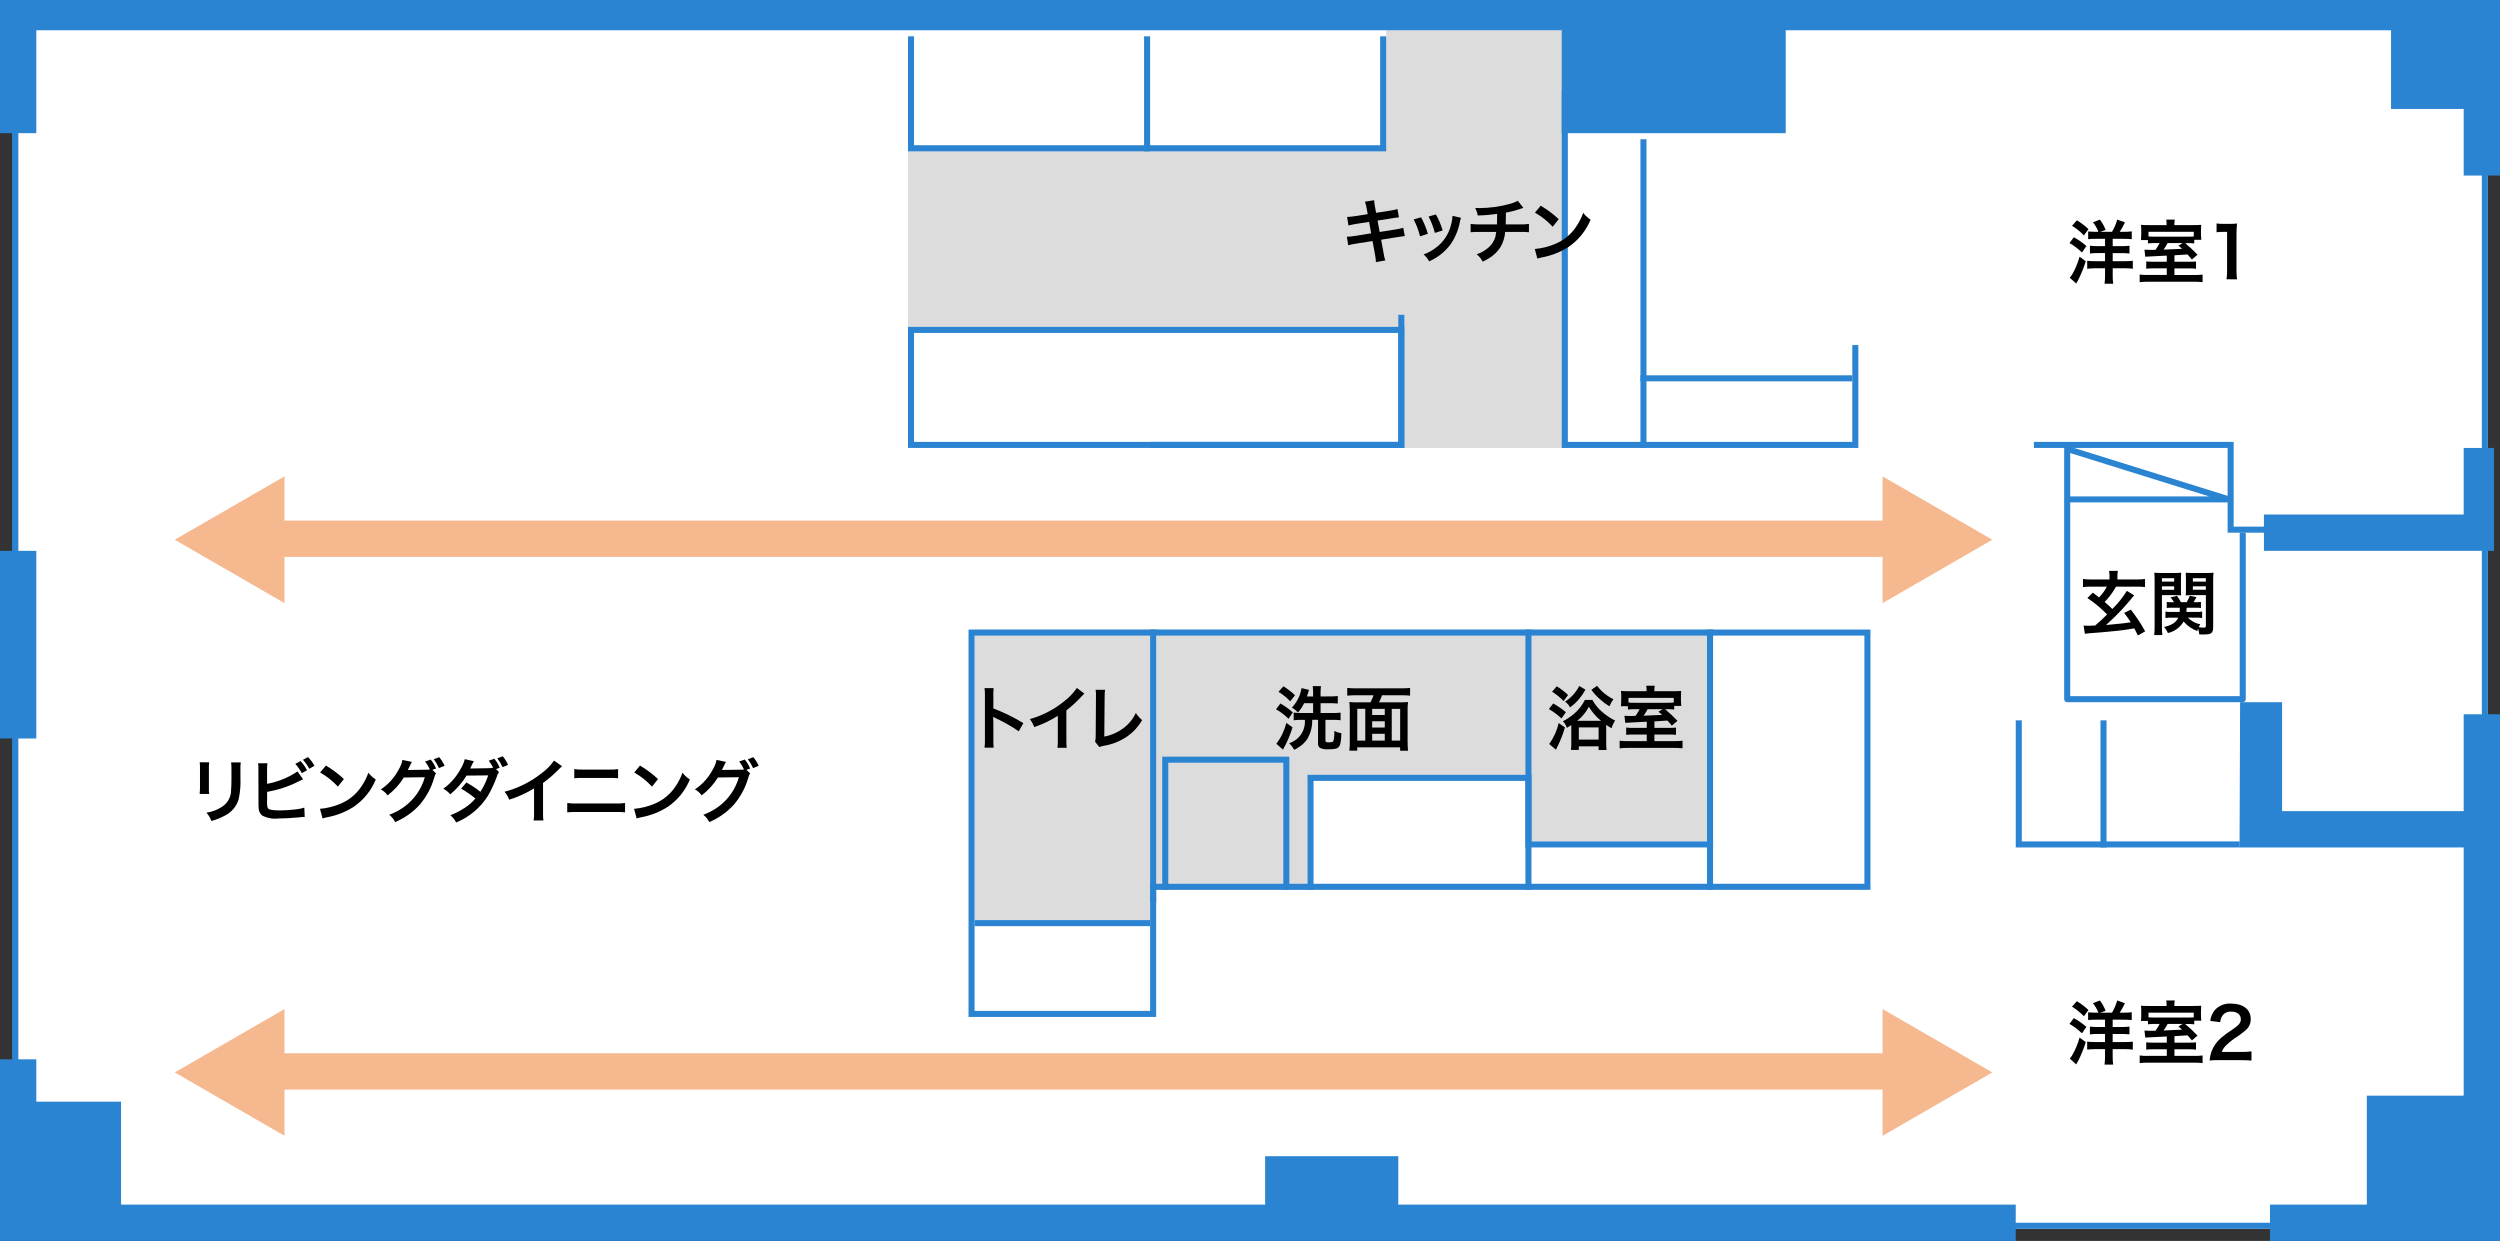 <?xml version="1.0" encoding="UTF-8"?><svg xmlns="http://www.w3.org/2000/svg" width="413" height="205" viewBox="0 0 413 205"><rect x="0" y="0" width="413" height="205" fill="#333333" stroke="none"/><defs><style>.e{fill:#eb711f;}.f{fill:#fff;}.g{opacity:.5;}.h{stroke-linejoin:round;}.h,.i,.j{fill:none;}.h,.j{stroke:#2b84d2;}.i{stroke:#eb711f;stroke-width:6px;}.i,.j{stroke-miterlimit:10;}.k{fill:#dcdcdc;}.l{fill:#2b84d2;}</style></defs><g id="a"/><g id="b"><g id="c"><g id="d"><g><rect class="f" x="3" y="2" width="408" height="201"/><polyline class="k" points="259 74 259 5 229 5 229 24 150 24 150 55 232 55 232 74"/><polygon class="k" points="283 104 161 104 161 152 190 152 190 147 216 147 216 129 252 129 252 139 283 139 283 104"/><polygon class="l" points="333 199 231 199 231 191 209 191 209 199 20 199 20 182 6 182 6 175 0 175 0 205 333 205 333 199"/><rect class="l" y="91" width="6" height="31"/><polygon class="l" points="6 22 6 5 258 5 258 22 295 22 295 5 395 5 395 18 407 18 407 29 413 29 413 0 0 0 0 22 6 22"/><polygon class="l" points="374 91 374 85 407 85 407 74 412 74 412 91 374 91"/><polygon class="l" points="370.065 116 369.972 140 407 140 407 181 391 181 391 199 375 199 375 205 413 205 413 118 407 118 407 134 377 134 377 116 370.065 116"/><polyline class="j" points="258.5 15 258.5 73.5 306.5 73.5 306.5 57"/><polyline class="j" points="336 73.5 368.5 73.5 368.5 87.5 376 87.5"/><polyline class="j" points="370 139.5 333.5 139.5 333.5 119"/><line class="j" x1="347.5" y1="140" x2="347.5" y2="119"/><polygon class="j" points="308.5 104.5 160.5 104.5 160.5 167.5 190.5 167.5 190.5 146.5 308.5 146.5 308.5 104.5"/><line class="j" x1="282.5" y1="147" x2="282.5" y2="104"/><line class="j" x1="252.5" y1="104" x2="252.5" y2="147"/><polyline class="j" points="192.5 147 192.5 125.5 212.5 125.5 212.5 147"/><line class="j" x1="190" y1="152.5" x2="161" y2="152.5"/><polyline class="j" points="228.5 6 228.5 24.5 150.5 24.5 150.5 6"/><line class="j" x1="189.5" y1="6" x2="189.5" y2="25"/><polyline class="j" points="190 73.5 231.5 73.5 231.5 52"/><rect class="j" x="150.5" y="54.5" width="81" height="19"/></g><line class="j" x1="271.5" y1="23" x2="271.5" y2="74"/><line class="j" x1="306" y1="62.5" x2="271" y2="62.5"/><polyline class="h" points="341 82.5 368.203 82.5 341.5 74.165 341.5 115.5 370.5 115.5 370.5 88"/><line class="j" x1="375" y1="202.5" x2="325" y2="202.5"/><line class="j" x1="2.5" y1="19" x2="2.5" y2="180"/><line class="j" x1="410.5" y1="23" x2="410.5" y2="129"/><line class="j" x1="190.5" y1="149" x2="190.5" y2="104"/><polyline class="j" points="283 139.5 252.5 139.5 252.5 128.5 216.5 128.5 216.5 147"/><path d="M342.6,39.189c.74,.409,1.434,.895,2.071,1.45l-.725,1.07c-.628-.599-1.323-1.124-2.071-1.564l.725-.956Zm1.968,3.958c-.319,1.04-.723,2.052-1.208,3.026-.023,.035-.149,.265-.368,.667l-1.07-.966c.14-.147,.263-.309,.368-.483,.26-.44,.491-.898,.69-1.369,.22-.525,.408-1.063,.563-1.611l1.025,.736Zm-1.468-6.754c.69,.418,1.334,.908,1.921,1.461l-.759,1.035c-.584-.611-1.243-1.145-1.962-1.589l.8-.907Zm3.152,3.061c-.43-.009-.861,.011-1.289,.058v-1.278c.382,.04,.767,.059,1.151,.058h.54c-.213-.567-.517-1.095-.9-1.564l1.15-.449c.399,.521,.717,1.099,.944,1.714l-.9,.3h1.955c.378-.629,.668-1.306,.863-2.013l1.277,.449c-.247,.543-.536,1.065-.863,1.564h.7c.43,.004,.861-.019,1.288-.069v1.289c-.44-.042-.881-.061-1.323-.058h-1.829v1.208h1.508c.423,.006,.845-.017,1.265-.069v1.289c-.42-.051-.842-.074-1.265-.069h-1.508v1.334h1.933c.465,.008,.931-.015,1.393-.069v1.321c-.458-.062-.919-.089-1.381-.081h-1.944v1.173c-.007,.462,.02,.923,.081,1.381h-1.427c.06-.458,.087-.919,.08-1.381v-1.172h-1.61c-.446-.004-.892,.023-1.335,.081v-1.323c.443,.053,.889,.076,1.335,.069h1.61v-1.335h-1.23c-.423-.007-.846,.016-1.266,.069v-1.288c.42,.053,.843,.076,1.266,.069h1.23v-1.208h-1.499Z"/><path d="M357.957,42.227q-.748,.046-2.543,.126c-.552,.023-.9,.046-1.012,.057l-.139-1.162c.3,.023,.483,.034,.84,.034,.207,0,.472,0,.989-.011,.256-.353,.483-.726,.679-1.116h-.552c-.461-.015-.923,.005-1.381,.058v-.552h-1.15c-.003-.131,.004-.262,.023-.391,.011-.149,.022-.414,.022-.69v-.587c.003-.284-.012-.569-.046-.851,.414,.035,.771,.046,1.427,.046h2.808v-.161c-.001-.25-.02-.5-.058-.748h1.4c-.039,.247-.058,.498-.058,.748v.161h2.979c.714,0,1.094-.011,1.45-.046-.028,.299-.039,.6-.034,.9v.633c-.001,.315,.019,.63,.057,.943h-1.168v.6c-.412-.052-.828-.071-1.243-.058h-.265c.723,.596,1.408,1.237,2.049,1.921l-.933,.794c-.368-.449-.494-.6-.725-.84q-.736,.046-2.151,.138v1.07h2.4c.388,.006,.776-.009,1.162-.046v1.2c-.393-.047-.789-.066-1.185-.058h-2.382v1.093h3.222c.477,.01,.953-.013,1.427-.069v1.247c-.524-.053-1.05-.076-1.576-.069h-7.26c-.519-.008-1.038,.016-1.554,.069v-1.255c.473,.061,.95,.084,1.427,.069h3.049v-1.092h-2.186c-.404-.009-.808,.01-1.209,.058v-1.2c.409,.04,.82,.055,1.231,.046h2.163l.006-1.009Zm4.452-3.935h-7.478v.771c.264,.023,.54,.034,1.15,.034h5.131c.656,0,.943-.011,1.2-.034l-.003-.771Zm-4.314,1.864c-.196,.377-.418,.738-.667,1.082q2.151-.081,3.061-.138c-.23-.207-.311-.288-.61-.529l.7-.414-2.484-.001Z"/><path d="M367.823,46.138c.07-.497,.101-.998,.092-1.5v-6.338h-.552c-.396,0-.792,.023-1.186,.069v-1.458c.38,.057,.765,.08,1.15,.069h1.059c.392,.008,.785-.011,1.174-.058-.066,.631-.096,1.265-.092,1.9v5.822c-.009,.502,.022,1.003,.092,1.5l-1.737-.006Z"/><path d="M344.213,103.344c.244,.027,.49,.039,.736,.035q.312,0,1.174-.046c.989-.874,1.186-1.035,1.968-1.829-.985-1.019-2.077-1.929-3.256-2.715l.908-.886q.76,.587,1.013,.794c.518-.527,.956-1.128,1.3-1.783h-2.566c-.461-.006-.923,.017-1.381,.069v-1.336c.464,.062,.932,.089,1.4,.081h2.979v-.576c.003-.282-.02-.563-.069-.84h1.45c-.048,.274-.071,.551-.069,.829v.587h3.13c.477,.007,.954-.02,1.427-.081v1.334c-.458-.053-.92-.076-1.381-.069h-3.406c-.51,.926-1.145,1.778-1.887,2.531,.519,.449,.679,.587,1.277,1.162,.911-.902,1.717-1.906,2.4-2.991l1.2,.736c-.115,.126-.265,.311-.668,.805-.775,.935-1.597,1.829-2.462,2.681q-1.266,1.208-1.507,1.415c1.76-.149,3.382-.322,4.084-.46-.356-.541-.552-.817-1.093-1.542l1.1-.541c.886,1.131,1.679,2.331,2.37,3.59l-1.208,.679c-.276-.575-.356-.736-.587-1.174-1.07,.2-1.761,.288-3.141,.438-.564,.069-1.7,.172-2.416,.23l-1.807,.138c-.27,.015-.539,.046-.806,.092l-.206-1.357Z"/><path d="M357.151,103.517c-.01,.465,.013,.93,.069,1.392h-1.347c.056-.473,.079-.95,.069-1.426v-7.583c.006-.43-.009-.86-.046-1.289,.39,.038,.782,.053,1.174,.046h2.082c.392,.008,.784-.007,1.174-.046-.023,.322-.035,.621-.035,1.07v1.634c0,.518,.012,.782,.035,1.036-.311-.023-.645-.035-1.07-.035h-2.105l-0,5.201Zm0-7.432h2.014v-.564h-2.014v.564Zm0,1.346h2.014v-.564h-2.014v.564Zm4.28,4.6c.552,.57,1.268,.955,2.048,1.1-.096,.155-.18,.316-.253,.483,.274,.045,.551,.068,.828,.069,.287,0,.356-.058,.356-.311v-5.056h-2.267c-.4,0-.759,.012-1.059,.035,.023-.288,.035-.529,.035-1.036v-1.633c0-.437-.012-.736-.035-1.07,.39,.038,.782,.054,1.174,.046h2.232c.396,.007,.791-.008,1.185-.046-.045,.424-.065,.851-.058,1.277v7.64c0,1.082-.265,1.289-1.634,1.289-.229,0-.368,0-.667-.012-.024-.322-.092-.639-.2-.943-.058,.15-.069,.207-.127,.38-.875-.317-1.652-.856-2.255-1.565-.564,.968-1.506,1.657-2.6,1.9-.154-.368-.372-.707-.644-1,.522-.1,1.023-.287,1.483-.552,.385-.237,.693-.581,.886-.989h-1.127c-.334-.007-.669,.013-1,.058v-1.059c.304,.048,.612,.067,.92,.058h1.427c.023-.253,.023-.357,.035-.7h-1.335c-.277-.006-.554,.009-.828,.046v-1c.265,.036,.533,.052,.8,.046h.392c-.164-.281-.353-.546-.563-.794l1.059-.265c.242,.338,.461,.692,.655,1.059h.943c.21-.332,.38-.687,.507-1.059l1.115,.219c-.146,.288-.307,.569-.482,.84h.391c.277,.006,.554-.01,.828-.046v1c-.27-.037-.543-.053-.816-.046h-1.542c-.012,.253-.022,.46-.046,.7h1.68c.308,.01,.617-.009,.921-.058v1.059c-.309-.047-.621-.066-.933-.058l-1.429-.006Zm.828-5.948h2.151v-.564h-2.15l-.001,.564Zm0,1.346h2.151v-.564h-2.15l-.001,.564Z"/><path d="M256.593,116.212c.74,.415,1.441,.896,2.094,1.438l-.725,1.035c-.639-.587-1.337-1.108-2.082-1.553l.713-.92Zm1.933,3.958c-.297,1.046-.69,2.063-1.173,3.037-.173,.357-.276,.564-.322,.645l-1.1-.943c.749-1.037,1.281-2.215,1.564-3.463l1.031,.724Zm-1.346-6.788c.668,.412,1.292,.89,1.864,1.427l-.736,1c-.574-.583-1.211-1.1-1.9-1.542l.772-.885Zm2.4,6.685v-.276c-.265,.173-.379,.242-.736,.449-.132-.407-.352-.78-.644-1.093,.697-.355,1.346-.796,1.933-1.312,.704-.617,1.279-1.368,1.691-2.209h1.242c.417,.769,.976,1.452,1.646,2.014,.637,.556,1.345,1.024,2.105,1.393-.257,.391-.455,.817-.587,1.266-.307-.164-.603-.349-.886-.553v2.842c-.011,.438,.008,.877,.058,1.312h-1.312v-.6h-3.268v.586h-1.3c.049-.423,.069-.85,.058-1.276l-0-2.543Zm2.336-6.132c-.303,.556-.662,1.08-1.07,1.564-.433,.511-.928,.967-1.473,1.357-.194-.378-.478-.702-.828-.943,.999-.638,1.81-1.532,2.347-2.589l1.024,.611Zm2.577,5.143c-.797-.652-1.478-1.433-2.014-2.312-.47,.898-1.125,1.686-1.921,2.313l3.935-.001Zm-3.67,3.106h3.268v-2.014h-3.268v2.014Zm3.014-8.882c.719,.933,1.643,1.689,2.7,2.209-.266,.363-.486,.757-.656,1.173-.55-.333-1.066-.718-1.541-1.15-.542-.468-1.029-.997-1.45-1.576l.947-.656Z"/><path d="M272.051,119.227q-.748,.046-2.543,.127c-.552,.022-.9,.046-1.012,.057l-.139-1.161c.3,.022,.483,.034,.84,.034,.207,0,.472,0,.989-.012,.256-.353,.484-.726,.679-1.116h-.552c-.461-.015-.923,.005-1.381,.058v-.552h-1.15c-.003-.131,.004-.262,.023-.392,.011-.149,.022-.414,.022-.69v-.587c.003-.284-.012-.569-.046-.851,.414,.034,.771,.046,1.427,.046h2.808v-.161c-.001-.25-.02-.5-.058-.748h1.4c-.039,.247-.058,.498-.058,.748v.161h2.979c.714,0,1.094-.012,1.45-.046-.028,.299-.039,.6-.034,.9v.633c-0,.315,.019,.63,.057,.943h-1.173v.6c-.412-.052-.828-.071-1.243-.058h-.265c.723,.596,1.408,1.238,2.049,1.922l-.933,.794c-.368-.449-.494-.6-.725-.84q-.736,.046-2.151,.138v1.07h2.4c.388,.006,.776-.009,1.162-.046v1.2c-.393-.047-.789-.066-1.185-.058h-2.382v1.093h3.222c.477,.01,.954-.013,1.427-.069v1.255c-.524-.053-1.05-.076-1.576-.069h-7.26c-.519-.008-1.038,.016-1.554,.069v-1.255c.473,.061,.95,.084,1.427,.069h3.049v-1.093h-2.186c-.404-.009-.808,.01-1.209,.058v-1.2c.409,.04,.82,.055,1.231,.046h2.163l.011-1.017Zm4.452-3.935h-7.478v.771c.264,.023,.54,.034,1.15,.034h5.131c.656,0,.943-.011,1.2-.034l-.003-.771Zm-4.314,1.863c-.196,.376-.419,.738-.667,1.082q2.151-.081,3.061-.139c-.23-.207-.311-.287-.61-.529l.7-.414h-2.484Z"/><path d="M211.524,116.212c.729,.423,1.415,.917,2.048,1.473l-.7,1.059c-.623-.608-1.319-1.137-2.071-1.576l.723-.956Zm2,3.946c-.388,1.278-.917,2.508-1.576,3.67l-1.093-.954c.778-1.027,1.338-2.201,1.646-3.452l1.023,.736Zm-1.507-6.788c.687,.432,1.33,.929,1.922,1.484l-.794,1c-.574-.603-1.224-1.128-1.934-1.564l.806-.92Zm7.731,1.68c.419,.007,.838-.015,1.254-.068v1.242c-.379-.034-.794-.058-1.266-.058h-1.576v1.622h2.083c.408,.006,.815-.016,1.22-.068v1.266c-.398-.054-.799-.077-1.2-.069h-1.3v3.429c0,.229,.1,.287,.563,.287s.656-.046,.748-.2c.14-.544,.19-1.108,.149-1.668,.371,.179,.767,.303,1.174,.368-.092,2.428-.276,2.646-2.163,2.646-.469,.052-.943-.028-1.369-.229-.216-.156-.338-.413-.322-.679v-3.958h-.966c.034,1.128-.257,2.243-.84,3.21-.328,.469-.737,.875-1.208,1.2-.295,.216-.611,.401-.944,.553-.196-.412-.473-.78-.816-1.082,.456-.166,.883-.402,1.266-.7,.93-.782,1.427-1.964,1.335-3.176h-.6c-.419-.004-.838,.019-1.254,.069v-1.267c.385,.051,.774,.073,1.162,.068h2.048v-1.622h-1.484c-.269,.562-.613,1.085-1.024,1.554-.277-.335-.617-.612-1-.817,.842-.895,1.399-2.02,1.6-3.232l1.231,.3q-.046,.138-.127,.414c-.058,.185-.138,.438-.219,.667h1.024v-.54c.009-.389-.014-.777-.069-1.162h1.369c-.051,.381-.074,.766-.069,1.15v.552l1.59-.002Z"/><path d="M226.395,116.028c.209-.374,.383-.767,.519-1.174h-2.935c-.473-.004-.945,.019-1.415,.069v-1.277c.465,.049,.932,.072,1.4,.069h7.581c.468,.002,.935-.021,1.4-.069v1.277c-.465-.049-.932-.072-1.4-.069h-3.232c-.131,.406-.301,.8-.506,1.174h3.439c.453,.009,.906-.011,1.357-.058-.057,.492-.08,.988-.068,1.484v5c-.005,.522,.017,1.044,.068,1.564h-1.3v-.564h-7.087v.553h-1.3c.057-.519,.08-1.042,.069-1.564v-5c.003-.492-.02-.984-.069-1.473,.451,.048,.905,.067,1.358,.058h2.121Zm-.851,1.069h-1.323v5.247h1.323v-5.247Zm1.139,1.024h2.082v-1.021h-2.082v1.021Zm2.082,1.035h-2.082v1.036h2.082v-1.036Zm0,3.188v-1.116h-2.082v1.116h2.082Zm1.151,0h1.392v-5.244h-1.392v5.244Z"/><path d="M162.645,123.518c.056-.427,.077-.858,.065-1.288v-7.375c.008-.392-.014-.785-.065-1.174h1.5c-.044,.401-.058,.805-.043,1.208v2.141c1.722,.662,3.381,1.474,4.96,2.428l-.765,1.357c-1.223-.845-2.517-1.581-3.868-2.2-.128-.059-.252-.126-.371-.2,.031,.26,.045,.521,.044,.782v3.038c0,.6,.011,.9,.043,1.276l-1.5,.007Z"/><path d="M179.142,114.578c-.141,.125-.275,.259-.4,.4-.787,.865-1.65,1.658-2.578,2.37v4.912c-.012,.426,.007,.853,.055,1.277h-1.53c.06-.411,.081-.827,.065-1.242v-4.05c-1.217,.782-2.527,1.407-3.9,1.863-.167-.476-.414-.92-.732-1.312,2.099-.587,4.053-1.605,5.735-2.991,.791-.6,1.478-1.327,2.032-2.151l1.253,.924Z"/><path d="M182.55,113.957c-.046,.386-.068,.774-.065,1.162l-.055,6.569c1.073-.203,2.09-.635,2.982-1.266,.961-.668,1.729-1.577,2.229-2.635,.286,.44,.636,.836,1.038,1.174-.608,1.06-1.439,1.975-2.437,2.681-1.191,.816-2.55,1.355-3.977,1.576-.225,.042-.445,.109-.655,.2l-.7-.886c.088-.388,.122-.787,.1-1.185l.043-6.213c.022-.396,.003-.794-.055-1.186l1.552,.009Z"/><path d="M225.765,34.4c-.051-.37-.143-.732-.276-1.081l1.52-.242c.02,.363,.067,.725,.138,1.082l.184,1,2.428-.38c.374-.049,.742-.134,1.1-.253l.242,1.38c-.369,.029-.736,.079-1.1,.149l-2.428,.38,.345,1.887,2.7-.426c.405-.064,.806-.152,1.2-.264l.253,1.38c-.178,.002-.355,.022-.529,.058-.062,.001-.124,.009-.184,.023l-.46,.069-2.738,.438,.414,2.232c.054,.403,.147,.8,.276,1.185l-1.542,.276c-.022-.406-.071-.809-.149-1.208l-.414-2.267-2.842,.449c-.396,.059-.789,.143-1.174,.253l-.23-1.415c.409-.003,.817-.041,1.22-.115l2.8-.449-.345-1.887-2.141,.333c-.426,.066-.849,.154-1.266,.265l-.229-1.415c.424-.017,.847-.059,1.266-.126l2.14-.334-.179-.977Z"/><path d="M234.758,35.9c.476,.864,.854,1.779,1.127,2.727l-1.3,.414c-.227-.969-.579-1.905-1.047-2.784l1.22-.357Zm6.6,.08c-.078,.188-.132,.385-.161,.587-.25,1.376-.791,2.682-1.587,3.831-.913,1.21-2.121,2.165-3.51,2.773-.237-.431-.549-.817-.92-1.139,.701-.253,1.36-.61,1.956-1.058,1.336-.96,2.267-2.384,2.611-3.993,.127-.43,.196-.875,.207-1.323l1.404,.322Zm-4.153-.552c.483,.831,.858,1.72,1.116,2.646l-1.277,.4c-.243-.938-.594-1.846-1.044-2.704l1.205-.342Z"/><path d="M251.665,34.343q-.138,.034-.966,.311c-.629,.202-1.271,.359-1.922,.472q-.012,1.553-.034,1.944h2.438c.468,.019,.937-.008,1.4-.081v1.381c-.459-.05-.92-.069-1.381-.058h-2.543c-.07,.882-.333,1.739-.771,2.508-.481,.742-1.122,1.367-1.875,1.83-.34,.221-.698,.414-1.07,.575-.243-.473-.584-.889-1-1.22,.651-.204,1.256-.532,1.783-.966,.644-.488,1.11-1.176,1.323-1.956,.057-.254,.099-.512,.127-.771h-2.842c-.461-.011-.922,.008-1.381,.058v-1.381c.463,.073,.932,.1,1.4,.081h2.949c.023-.483,.023-.932,.023-1.737-1.056,.154-2.12,.243-3.187,.265-.084-.432-.228-.85-.426-1.243,.357,.023,.541,.023,.714,.023,1.663-.015,3.317-.24,4.924-.667,.485-.122,.953-.304,1.393-.541l.924,1.173Z"/><path d="M253.549,41.131c1.173-.099,2.323-.386,3.405-.851,1.391-.584,2.579-1.564,3.417-2.819,.493-.711,.888-1.484,1.174-2.3,.34,.442,.753,.823,1.22,1.127-.749,1.828-2.017,3.396-3.647,4.51-1.338,.849-2.826,1.435-4.384,1.726-.259,.042-.513,.109-.759,.2l-.426-1.593Zm.978-7.145c1.071,.625,2.067,1.37,2.969,2.221l-.989,1.254c-.851-.926-1.841-1.714-2.935-2.335l.955-1.14Z"/><g class="g"><line class="i" x1="314" y1="177" x2="44" y2="177"/><polygon class="e" points="311 166.694 329.133 177.164 311 187.635 311 166.694"/><polygon class="e" points="47 166.694 28.867 177.164 47 187.635 47 166.694"/></g><g class="g"><line class="i" x1="314" y1="89" x2="44" y2="89"/><polygon class="e" points="311 78.694 329.133 89.164 311 99.635 311 78.694"/><polygon class="e" points="47 78.694 28.867 89.164 47 99.635 47 78.694"/></g><path d="M342.6,168.189c.74,.409,1.434,.894,2.071,1.449l-.725,1.07c-.628-.6-1.323-1.125-2.071-1.564l.725-.955Zm1.968,3.957c-.319,1.04-.723,2.052-1.208,3.026-.023,.034-.149,.265-.368,.667l-1.07-.966c.14-.147,.263-.309,.368-.483,.26-.44,.491-.898,.69-1.369,.22-.525,.408-1.063,.563-1.611l1.025,.736Zm-1.473-6.753c.69,.418,1.334,.907,1.921,1.461l-.759,1.035c-.582-.611-1.24-1.145-1.957-1.589l.795-.907Zm3.152,3.061c-.43-.009-.861,.01-1.289,.058v-1.277c.382,.039,.767,.059,1.151,.058h.54c-.213-.567-.517-1.095-.9-1.564l1.15-.449c.398,.521,.717,1.099,.944,1.714l-.9,.3h1.955c.378-.629,.668-1.306,.863-2.014l1.277,.449c-.247,.543-.536,1.065-.863,1.564h.7c.43,.004,.861-.019,1.288-.069v1.289c-.44-.042-.881-.061-1.323-.058h-1.829v1.208h1.508c.423,.006,.845-.017,1.265-.069v1.289c-.42-.051-.842-.074-1.265-.069h-1.508v1.334h1.933c.465,.008,.931-.015,1.393-.068v1.32c-.458-.062-.919-.089-1.381-.081h-1.944v1.174c-.007,.462,.02,.923,.081,1.381h-1.427c.06-.458,.087-.919,.08-1.381v-1.173h-1.61c-.446-.004-.892,.023-1.335,.081v-1.323c.443,.053,.889,.076,1.335,.068h1.61v-1.334h-1.23c-.423-.007-.846,.016-1.266,.069v-1.289c.42,.053,.843,.076,1.266,.069h1.23v-1.208l-1.499,.001Z"/><path d="M357.957,171.227q-.748,.046-2.543,.127c-.552,.022-.9,.046-1.012,.057l-.139-1.161c.3,.022,.483,.034,.84,.034,.207,0,.472,0,.989-.012,.256-.353,.484-.726,.679-1.116h-.552c-.461-.015-.923,.005-1.381,.058v-.552h-1.15c-.003-.131,.004-.262,.023-.392,.011-.149,.022-.414,.022-.69v-.587c.003-.284-.012-.569-.046-.851,.414,.034,.771,.046,1.427,.046h2.808v-.161c-.001-.25-.02-.5-.058-.748h1.4c-.039,.247-.058,.498-.058,.748v.161h2.979c.714,0,1.094-.012,1.45-.046-.028,.299-.039,.6-.034,.9v.633c-0,.315,.019,.63,.057,.943h-1.168v.6c-.412-.052-.828-.071-1.243-.058h-.265c.723,.596,1.408,1.238,2.049,1.922l-.933,.794c-.368-.449-.494-.6-.725-.84q-.736,.046-2.151,.138v1.07h2.4c.388,.006,.776-.009,1.162-.046v1.2c-.393-.047-.789-.066-1.185-.058h-2.382v1.093h3.222c.477,.01,.954-.013,1.427-.069v1.255c-.524-.053-1.05-.076-1.576-.069h-7.26c-.519-.008-1.038,.016-1.554,.069v-1.255c.473,.061,.95,.084,1.427,.069h3.049v-1.093h-2.186c-.404-.009-.808,.01-1.209,.058v-1.2c.409,.04,.82,.055,1.231,.046h2.163l.006-1.017Zm4.452-3.935h-7.478v.771c.264,.023,.54,.034,1.15,.034h5.131c.656,0,.943-.011,1.2-.034l-.003-.771Zm-4.314,1.863c-.196,.376-.419,.738-.667,1.082q2.151-.081,3.061-.139c-.23-.207-.311-.287-.61-.529l.7-.414-2.484,0Z"/><path d="M366.512,175.139c-.495-.016-.991,.004-1.484,.058,.037-.502,.138-.997,.3-1.473,.333-.87,.874-1.645,1.577-2.256,.598-.511,1.233-.976,1.9-1.392,1.059-.725,1.381-1.1,1.381-1.691,0-.782-.609-1.266-1.588-1.266-.573-.048-1.128,.211-1.461,.679-.208,.316-.331,.681-.356,1.059l-1.646-.2c.076-.679,.353-1.32,.794-1.841,.684-.714,1.649-1.089,2.635-1.024,2.014,0,3.256,.967,3.256,2.543,.02,.707-.281,1.386-.82,1.845-.605,.524-1.251,.998-1.934,1.415-.489,.342-.948,.727-1.369,1.15-.292,.292-.516,.646-.655,1.035h3.222c.561,.008,1.123-.022,1.68-.092v1.519c-.541-.046-1-.068-1.737-.068l-3.695,0Z"/><path d="M34.555,125.935c-.046,.343-.061,.689-.046,1.035v3.176c-.016,.338-0,.677,.046,1.012h-1.576c.041-.343,.06-.689,.058-1.035v-3.164c.009-.346-.006-.692-.047-1.035l1.565,.011Zm5.223,.011c-.054,.354-.074,.712-.058,1.07v1.554c.051,1.17-.05,2.341-.3,3.485-.352,1.169-1.173,2.14-2.267,2.681-.708,.388-1.461,.685-2.243,.886-.173-.506-.447-.972-.806-1.369,.885-.124,1.733-.438,2.485-.92,1.028-.612,1.638-1.738,1.588-2.934,.046-.5,.058-1,.058-1.922v-1.437c.014-.366-.006-.732-.058-1.094h1.601Z"/><path d="M44.122,129.489c1.799-.33,3.51-1.027,5.028-2.048l.92,1.3c-.273,.113-.54,.24-.8,.38-1.623,.814-3.356,1.387-5.144,1.7v1.483c-.001,.012-.005,.024-.011,.035v.149c0,.667,.046,.932,.207,1.093,.2,.207,.852,.3,1.967,.3,.893-.006,1.785-.068,2.67-.184,.445-.049,.885-.141,1.312-.276l.068,1.53c-.229,0-.311,.012-1.139,.092-.92,.093-2.358,.173-3.222,.173-.924,.109-1.859-.065-2.681-.5-.346-.293-.551-.72-.563-1.173-.033-.352-.044-.706-.034-1.059l-.012-5.339c.015-.353-.001-.707-.046-1.058h1.538c-.049,.354-.069,.712-.058,1.069v2.333Zm5.512-3.762c.438,.446,.803,.959,1.081,1.519l-.862,.482c-.287-.555-.647-1.069-1.07-1.529l.851-.472Zm1.461,1.273c-.288-.535-.639-1.034-1.047-1.484l.828-.448c.422,.427,.782,.911,1.07,1.438l-.851,.494Z"/><path d="M52.861,133.619c1.173-.099,2.323-.386,3.405-.851,1.391-.584,2.579-1.565,3.417-2.819,.493-.711,.888-1.484,1.174-2.3,.34,.442,.753,.823,1.22,1.128-.749,1.828-2.017,3.396-3.647,4.51-1.338,.849-2.826,1.435-4.384,1.726-.259,.042-.513,.109-.759,.2l-.426-1.594Zm.978-7.145c1.071,.625,2.067,1.37,2.969,2.221l-.989,1.254c-.851-.926-1.841-1.714-2.935-2.335l.955-1.14Z"/><path d="M72.024,127.764c-.137,.21-.235,.444-.288,.69-.462,1.631-1.266,3.144-2.358,4.44-1.134,1.262-2.535,2.256-4.1,2.911-.233-.469-.567-.881-.978-1.205,.9-.326,1.749-.779,2.52-1.347,1.626-1.202,2.807-2.909,3.36-4.854l-3.464,.046c-.711,1.14-1.623,2.142-2.691,2.957-.285-.416-.668-.756-1.116-.989,1.262-.839,2.288-1.988,2.979-3.337,.291-.468,.49-.987,.587-1.53l1.576,.322c-.096,.126-.174,.266-.23,.414-.207,.46-.287,.633-.448,.932,.127-.011,.311-.011,.552-.022l2.521-.035c.192,.006,.385-.005,.575-.034-.21-.472-.476-.916-.794-1.323l.92-.322c.373,.444,.672,.945,.886,1.484l-.609,.219,.6,.583Zm.494-.875c-.231-.518-.52-1.008-.862-1.461l.9-.345c.361,.432,.66,.912,.887,1.427l-.925,.379Z"/><path d="M82.432,127.545c-.169,.226-.291,.485-.356,.76-.392,1.098-.885,2.156-1.473,3.163-1.245,1.981-3.08,3.523-5.246,4.407-.234-.46-.559-.868-.955-1.2,.787-.297,1.539-.679,2.243-1.139,.708-.437,1.344-.98,1.887-1.61-.726-.627-1.516-1.174-2.358-1.634l.874-1.024c.817,.441,1.592,.957,2.313,1.542,.55-.843,.984-1.757,1.289-2.716l-3.578,.035c-.716,1.177-1.626,2.223-2.692,3.095-.314-.385-.706-.699-1.15-.921,1.195-.865,2.179-1.99,2.876-3.29,.302-.498,.53-1.037,.679-1.6l1.5,.334c-.13,.21-.245,.43-.345,.656-.139,.311-.219,.437-.276,.552q.184-.022,2.991-.046c.274-.003,.547-.03,.816-.08-.205-.409-.448-.798-.725-1.162l.921-.322c.373,.444,.672,.945,.886,1.484l-.6,.229,.479,.487Zm.587-.806c-.231-.522-.52-1.016-.863-1.473l.9-.333c.358,.432,.652,.912,.875,1.427l-.912,.379Z"/><path d="M92.852,126.578c-.15,.124-.293,.258-.426,.4-.834,.869-1.742,1.662-2.716,2.37v4.912c-.012,.427,.007,.853,.058,1.277h-1.61c.063-.411,.086-.827,.069-1.242v-4.05c-1.289,.785-2.668,1.41-4.107,1.863-.178-.479-.439-.924-.771-1.312,2.195-.579,4.25-1.596,6.041-2.991,.827-.594,1.55-1.321,2.14-2.151l1.322,.924Z"/><path d="M93.71,132.653c.487,.072,.981,.099,1.473,.08h6.6c.492,.019,.986-.008,1.473-.08v1.547c-.481-.051-.965-.07-1.449-.058h-6.65c-.484-.012-.968,.007-1.449,.058l.002-1.547Zm1.162-5.6c.449,.07,.903,.097,1.357,.081h4.521c.454,.016,.908-.011,1.357-.081v1.52c-.447-.05-.897-.07-1.346-.058h-4.543c-.449-.012-.899,.008-1.346,.058v-1.52Z"/><path d="M104.75,133.619c1.173-.099,2.323-.386,3.405-.851,1.391-.584,2.579-1.565,3.417-2.819,.493-.711,.888-1.484,1.174-2.3,.34,.442,.753,.823,1.22,1.128-.749,1.828-2.017,3.396-3.647,4.51-1.338,.849-2.826,1.435-4.384,1.726-.259,.042-.513,.109-.759,.2l-.426-1.594Zm.978-7.145c1.072,.626,2.069,1.373,2.972,2.226l-.989,1.254c-.851-.926-1.841-1.714-2.935-2.335l.952-1.145Z"/><path d="M123.913,127.764c-.137,.21-.235,.444-.288,.69-.462,1.631-1.266,3.144-2.358,4.44-1.134,1.262-2.535,2.256-4.1,2.911-.233-.47-.567-.883-.979-1.208,.9-.326,1.749-.779,2.52-1.347,1.626-1.202,2.807-2.909,3.36-4.854l-3.464,.046c-.711,1.14-1.623,2.142-2.691,2.957-.285-.416-.668-.756-1.116-.989,1.262-.839,2.288-1.988,2.979-3.337,.291-.468,.49-.987,.587-1.53l1.576,.322c-.096,.126-.174,.266-.23,.414-.207,.46-.287,.633-.448,.932,.127-.011,.311-.011,.552-.022l2.521-.035c.192,.006,.385-.005,.575-.034-.21-.472-.476-.916-.794-1.323l.92-.322c.373,.444,.672,.945,.886,1.484l-.609,.219,.601,.586Zm.494-.875c-.231-.518-.52-1.008-.862-1.461l.9-.345c.361,.432,.66,.912,.887,1.427l-.925,.379Z"/></g></g></g></svg>